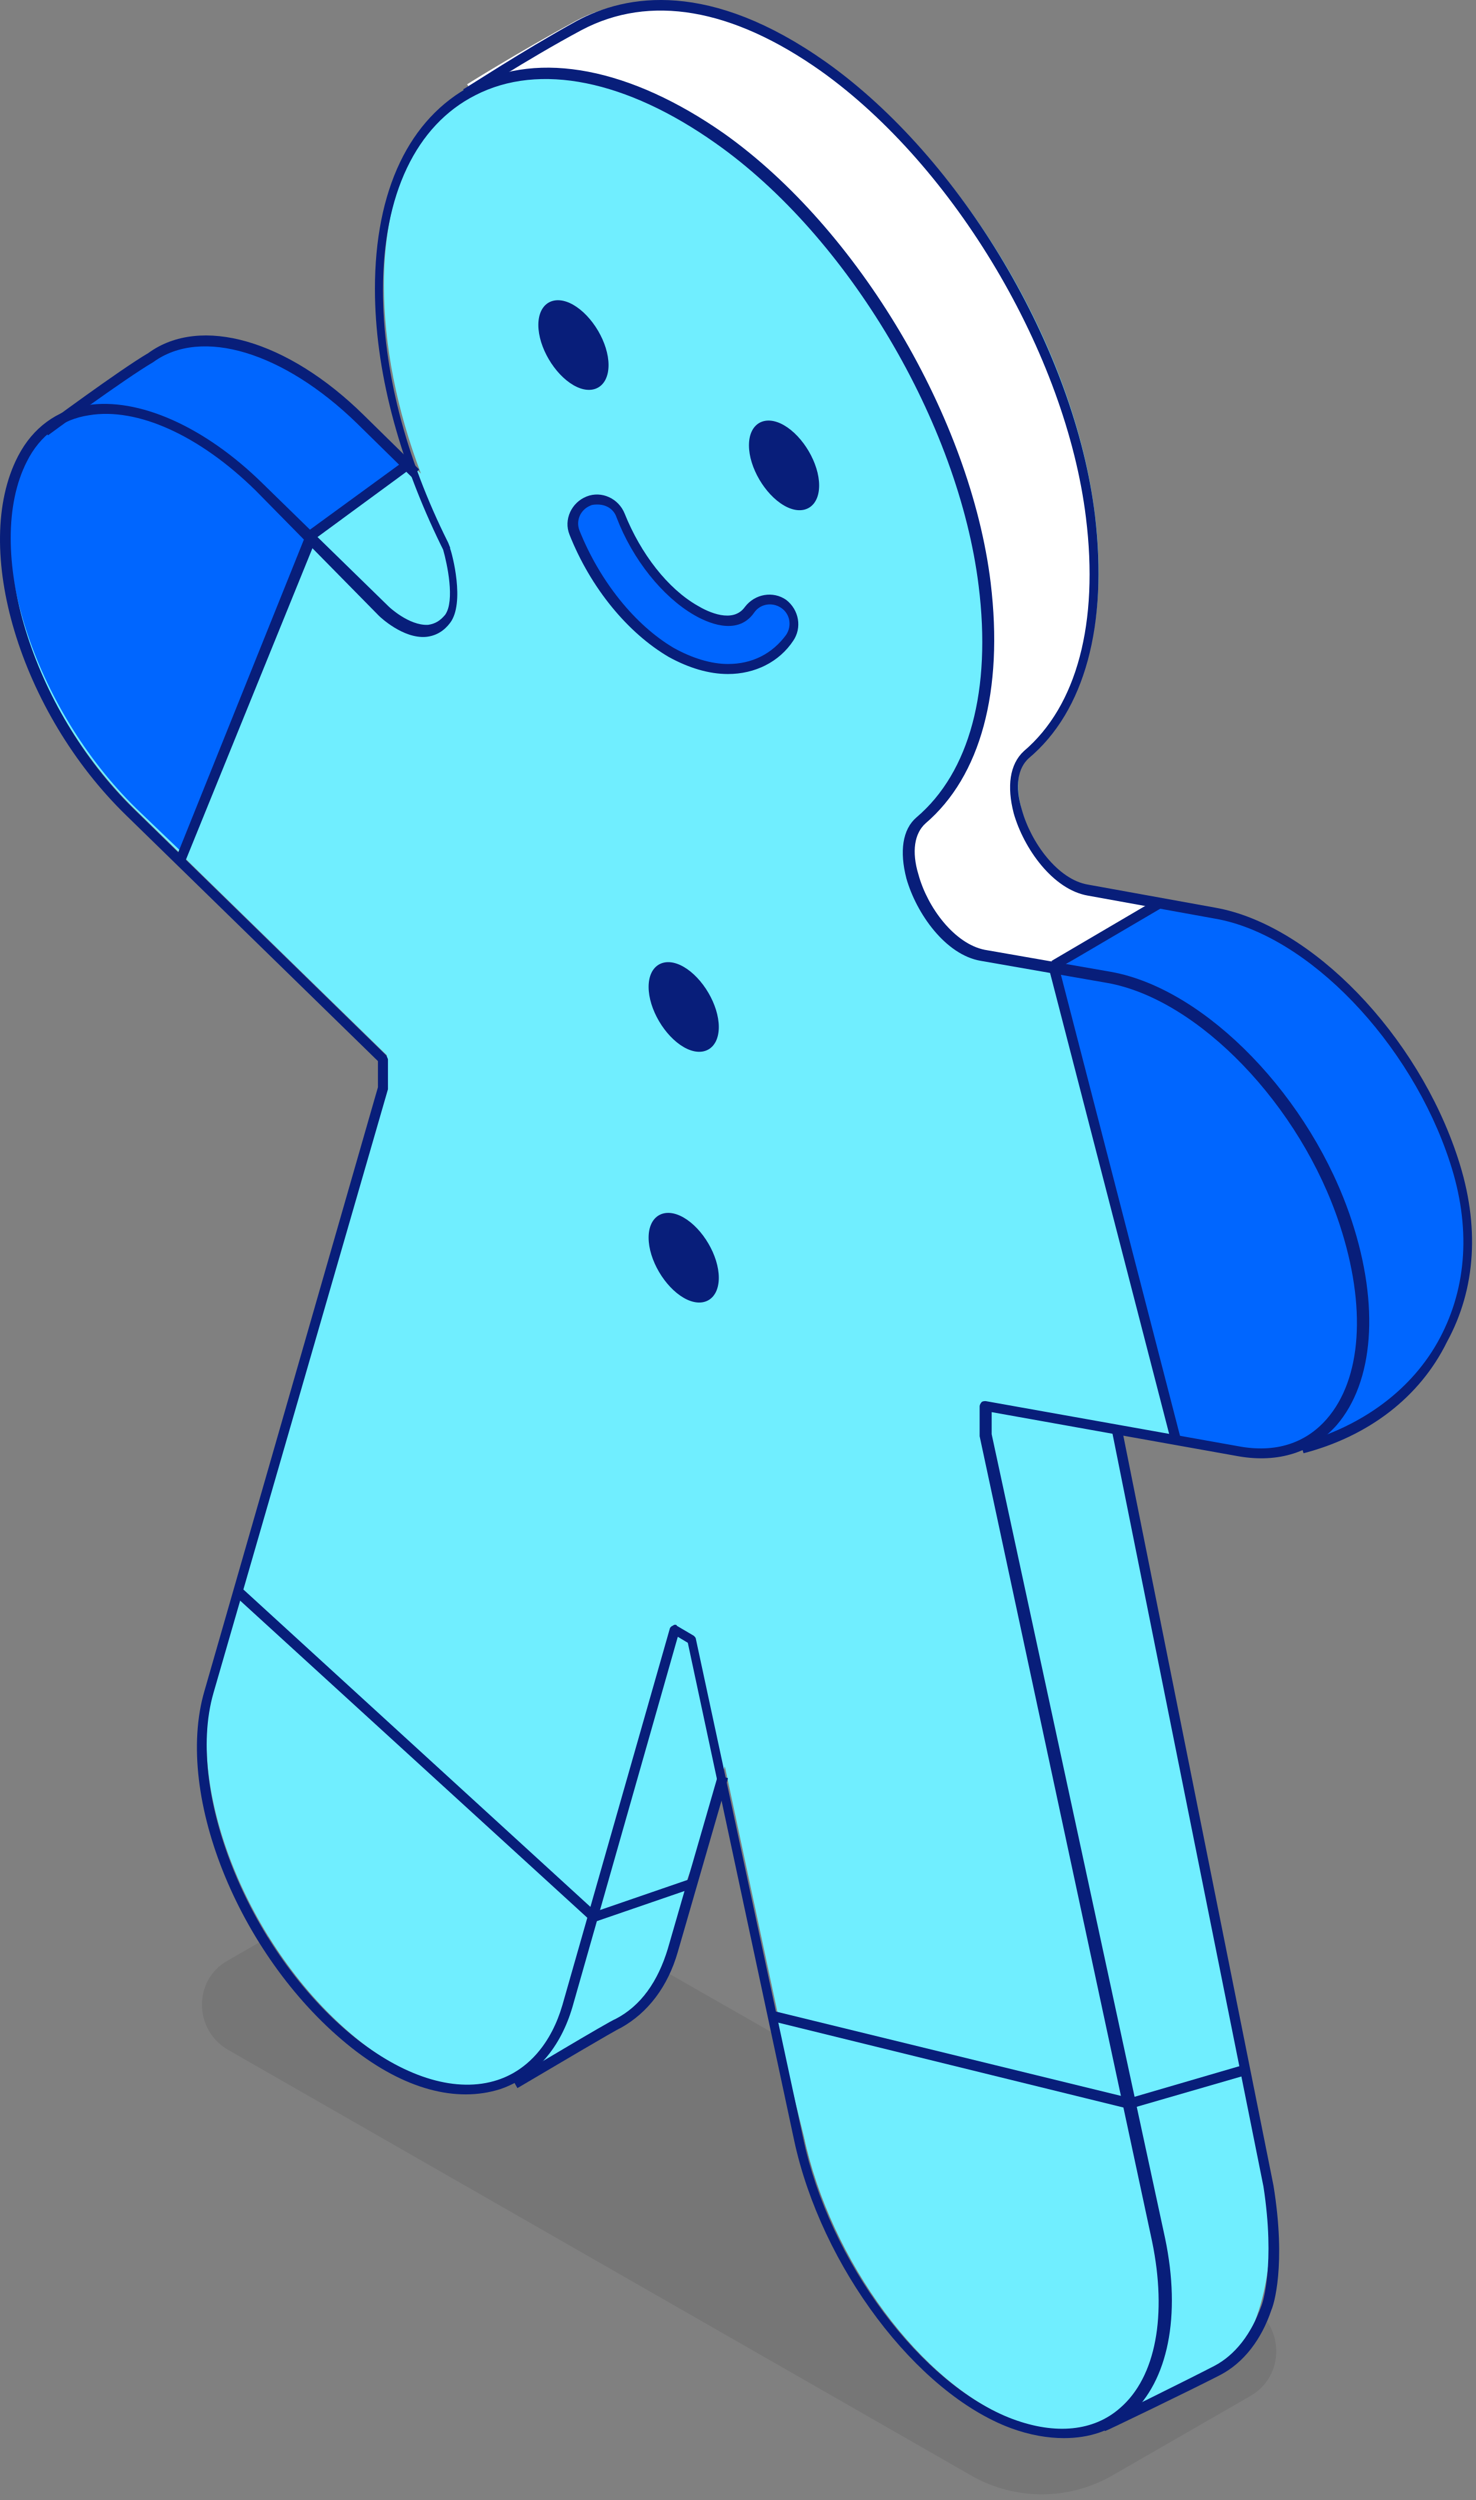 <?xml version="1.0" encoding="UTF-8"?> <svg xmlns="http://www.w3.org/2000/svg" width="209" height="354" viewBox="0 0 209 354" fill="none"><rect x="0" y="0" width="209" height="354" fill="#808080" stroke="none"/> <path opacity="0.08" d="M32.344 290.253L137.707 350.602C143.813 354.01 151.197 354.01 157.303 350.602L177.041 339.242C182.011 336.402 181.869 329.302 177.041 326.462L65.43 262.705C63.158 261.427 60.318 261.427 58.046 262.705L32.202 277.615C27.375 280.313 27.374 287.413 32.344 290.253Z" fill="black"></path> <path d="M206.438 164.186C200.616 146.437 185.706 131.527 172.642 129.113L154.608 125.847C147.224 124.569 140.976 110.937 145.946 106.535C153.188 100.429 157.022 88.785 155.034 72.881C152.194 49.31 136.433 22.898 117.263 9.266C103.489 -0.532 91.135 -1.1 82.189 3.728C74.095 8.13 66.853 12.674 66.853 12.674C59.185 17.218 54.357 26.732 54.357 40.364C54.357 48.884 56.203 58.114 59.611 67.059L52.369 59.959C41.719 49.594 29.791 46.044 22.692 51.298C18.574 53.712 4.942 60.953 3.096 64.645C-2.868 77.567 4.516 100.287 19 114.487L54.783 149.419L30.218 239.02C26.1 253.646 35.471 276.649 50.949 288.861C59.327 295.393 67.421 296.813 73.243 293.831C73.243 293.831 85.597 287.441 87.727 286.021C92.839 282.471 102.637 250.096 102.637 250.096L113.855 302.493C117.547 319.817 130.469 337.709 143.958 342.679C148.786 344.525 153.614 344.099 156.454 343.105C160.572 341.543 168.24 336.715 171.79 334.159C174.772 332.029 182.014 320.953 179.032 308.031L157.59 201.816L175.766 205.082C179.316 205.792 184.57 204.656 184.57 204.656C201.894 200.112 212.97 184.492 206.438 164.186Z" fill="#70EEFF"></path> <path d="M176.616 293.231L160.429 297.917L109.593 285.422L113.853 302.603C117.545 319.927 130.467 337.819 143.957 342.789C148.785 344.635 153.613 344.209 156.453 343.215C160.571 341.653 169.942 337.819 173.492 335.263C176.474 333.133 182.012 322.625 178.888 308.141L176.616 293.231Z" fill="#70EEFF"></path> <path d="M34.195 225.638L30.361 239.27C26.243 253.896 35.615 276.9 51.093 289.112C59.47 295.644 67.564 297.064 73.386 294.082C73.386 294.082 89.006 285.988 90.852 284.142C95.538 279.598 94.544 276.474 97.81 266.818L84.32 271.504L34.195 225.638Z" fill="#70EEFF"></path> <path d="M44.272 75.689L57.904 65.749L52.508 59.927C41.858 49.561 28.794 45.443 21.694 50.555C17.576 52.969 5.081 60.779 3.377 64.613C-2.587 77.535 4.797 100.255 19.28 114.455L26.238 121.129L44.272 75.689Z" fill="#0066FF"></path> <path d="M206.439 164.151C200.617 146.401 185.707 131.492 172.644 129.078L163.698 127.8L149.356 136.603L166.822 203.485L175.909 205.047C179.459 205.757 184.713 204.621 184.713 204.621C201.895 200.077 212.971 184.457 206.439 164.151Z" fill="#0066FF"></path> <path d="M154.328 126.24C146.945 124.962 140.697 111.33 145.667 106.928C152.908 100.822 156.742 89.178 154.754 73.274C151.914 49.702 136.153 23.291 116.983 9.659C103.209 -0.139 90.429 -1.843 81.483 2.985C73.389 7.387 66.147 11.931 66.147 11.931L66.857 13.067C75.803 8.097 88.441 9.659 102.357 19.599C121.385 33.089 137.005 59.358 139.845 82.788C141.691 98.55 137.431 109.484 130.757 116.3C126.923 120.276 130.615 127.66 130.757 127.802C134.875 136.463 141.975 135.895 141.975 135.895L149.643 137.315L163.984 128.228L154.328 126.24Z" fill="white"></path> <path d="M86.169 51.693C86.169 54.817 83.897 56.095 81.199 54.533C78.501 52.971 76.229 49.137 76.229 46.013C76.229 42.889 78.501 41.611 81.199 43.173C83.897 44.735 86.169 48.569 86.169 51.693Z" fill="#081E7A"></path> <path d="M115.99 68.733C115.99 71.857 113.718 73.135 111.02 71.573C108.323 70.011 106.051 66.177 106.051 63.053C106.051 59.929 108.323 58.651 111.02 60.213C113.718 61.775 115.99 65.609 115.99 68.733Z" fill="#081E7A"></path> <path d="M96.812 148.252C94.114 146.691 91.842 142.857 91.842 139.733C91.842 136.609 94.114 135.331 96.812 136.893C99.51 138.455 101.782 142.289 101.782 145.413C101.782 148.536 99.51 149.814 96.812 148.252Z" fill="#081E7A"></path> <path d="M96.812 183.754C94.114 182.192 91.842 178.358 91.842 175.234C91.842 172.11 94.114 170.832 96.812 172.394C99.51 173.956 101.782 177.79 101.782 180.914C101.782 184.038 99.51 185.316 96.812 183.754Z" fill="#081E7A"></path> <path d="M103.353 94.718C100.797 94.718 98.099 94.008 95.259 92.304C89.579 89.038 84.467 82.648 81.627 75.406C80.917 73.56 81.769 71.572 83.615 70.862C85.461 70.152 87.449 71.004 88.159 72.85C90.431 78.672 94.549 83.784 98.809 86.198C100.371 87.192 104.347 88.896 106.335 86.056C107.471 84.494 109.601 84.068 111.163 85.204C112.725 86.34 113.151 88.47 112.015 90.032C110.027 93.156 106.903 94.718 103.353 94.718Z" fill="#0066FF"></path> <path d="M163.707 127.355L148.891 136.056L149.61 137.28L164.426 128.579L163.707 127.355Z" fill="#081E7A"></path> <path d="M58.346 67.597L50.536 59.929C40.17 49.847 28.526 46.297 21.71 51.267C17.592 53.681 6.8 61.633 6.8 61.633L5.948 60.497C6.374 60.213 16.882 52.403 21 49.989C28.384 44.593 40.738 48.143 51.53 58.793L59.34 66.461L58.346 67.597Z" fill="#081E7A"></path> <path d="M184.581 205.759L184.155 204.339C192.959 201.925 200.059 196.671 203.893 189.429C207.727 182.188 208.295 173.668 205.313 164.58C199.775 147.54 185.149 132.346 172.085 130.074L154.051 126.808C149.081 125.956 144.963 120.134 143.543 115.164C142.549 111.33 142.975 108.206 144.963 106.36C152.489 99.97 155.613 88.184 153.767 73.275C150.927 50.129 135.165 23.575 116.28 10.085C103.642 1.139 91.998 -0.849 82.342 4.263C74.39 8.523 66.438 13.777 66.296 13.777L65.586 12.641C65.728 12.641 73.68 7.387 81.632 2.985C88.732 -0.849 100.518 -2.837 116.99 8.807C136.159 22.439 152.205 49.419 155.045 72.991C156.891 88.468 153.625 100.68 145.673 107.354C144.111 108.774 143.685 111.33 144.679 114.596C145.957 119.282 149.791 124.536 154.051 125.246L172.085 128.512C185.717 130.926 200.769 146.546 206.449 164.012C209.573 173.526 209.005 182.471 204.887 189.997C201.053 197.807 193.811 203.345 184.581 205.759Z" fill="#081E7A"></path> <path d="M156.464 344.21L155.896 342.932C156.038 342.932 168.392 336.826 171.942 334.98C174.924 333.418 177.196 330.436 178.616 326.46C178.758 326.176 180.604 320.638 178.9 309.562L157.458 202.637L158.878 202.354L180.32 309.42C182.166 320.78 180.32 326.46 180.036 327.028C178.616 331.288 176.06 334.554 172.794 336.258C168.96 338.246 156.606 344.21 156.464 344.21Z" fill="#081E7A"></path> <path d="M73.265 295.645L72.555 294.367C73.123 294.083 86.329 286.131 87.181 285.847C90.731 284.001 93.145 280.593 94.565 275.907L101.665 251.341L103.085 251.767L95.985 276.333C94.565 281.303 91.725 284.995 87.891 287.125C87.181 287.409 78.093 292.805 73.265 295.645Z" fill="#081E7A"></path> <path d="M84.185 272.212C84.043 272.212 83.901 272.212 83.759 272.07L32.923 225.637L33.917 224.643L34.485 225.069L84.327 270.65L97.532 266.106L97.958 267.384L84.327 272.07C84.327 272.212 84.185 272.212 84.185 272.212Z" fill="#081E7A"></path> <path d="M160.155 298.623H160.013L109.177 286.127L109.461 284.707L160.013 297.061L176.059 292.375L176.485 293.795L160.297 298.481C160.297 298.623 160.297 298.623 160.155 298.623Z" fill="#081E7A"></path> <path d="M26.106 122.265L24.828 121.697L43.43 75.406C43.43 75.264 43.572 75.122 43.714 75.122L57.346 65.182L58.198 66.318L44.85 76.116L26.106 122.265Z" fill="#081E7A"></path> <path d="M149.842 136.535L148.467 136.89L165.869 204.257L167.244 203.901L149.842 136.535Z" fill="#081E7A"></path> <path d="M103.075 95.432C100.377 95.432 97.537 94.58 94.697 93.018C88.875 89.61 83.621 83.22 80.639 75.695C79.787 73.564 80.924 71.15 83.053 70.299C85.183 69.447 87.597 70.582 88.449 72.713C90.721 78.392 94.555 83.362 98.815 85.776C100.235 86.628 103.785 88.332 105.489 85.918C106.909 84.072 109.465 83.646 111.311 84.924C113.157 86.344 113.583 88.9 112.305 90.746C110.317 93.728 106.909 95.432 103.075 95.432ZM84.615 71.434C84.332 71.434 83.906 71.434 83.621 71.576C82.201 72.144 81.492 73.707 82.059 75.126C84.9 82.226 89.869 88.474 95.407 91.74C97.963 93.16 100.661 94.012 103.075 94.012C106.483 94.012 109.323 92.592 111.311 89.894C112.163 88.616 111.879 86.912 110.601 86.06C109.323 85.208 107.619 85.492 106.767 86.77C104.353 90.178 99.951 88.048 98.247 87.054C93.845 84.498 89.585 79.245 87.313 73.281C86.888 72.002 85.751 71.434 84.615 71.434Z" fill="#081E7A"></path> <path d="M150.643 345.202C148.371 345.202 145.815 344.776 143.117 343.782C129.769 338.812 116.279 320.92 112.446 303.028L97.394 232.597L95.974 231.745L81.064 284.143C79.36 289.965 75.81 294.083 70.84 295.787C64.592 297.774 57.208 295.787 49.824 289.965C34.204 277.611 24.548 254.465 28.95 239.413L53.516 153.93V150.238L17.875 115.448C2.823 100.822 -4.135 77.535 2.539 64.613C4.669 60.495 8.077 58.081 12.336 57.371C19.578 56.235 28.95 60.353 37.186 68.447L55.078 85.913C55.078 85.913 57.918 88.611 60.616 88.469C61.61 88.326 62.32 87.901 63.03 87.049C64.45 85.061 63.314 79.807 62.746 77.819L62.462 77.251C56.356 64.755 53.09 52.259 53.09 40.899C53.09 26.983 57.918 16.759 66.864 12.073C76.378 7.103 89.3 9.659 102.506 18.889C121.533 32.379 137.437 59.217 140.277 82.505C142.123 97.841 138.857 109.91 131.047 116.584C129.485 118.004 129.059 120.56 130.053 123.826C131.331 128.512 135.165 133.624 139.425 134.476L157.317 137.6C170.807 140.014 185.717 155.492 191.397 172.816C195.373 184.886 194.521 195.678 189.267 201.783C185.859 205.617 181.031 207.179 175.351 206.185L140.419 199.937V203.061L164.985 316.944C167.257 327.878 165.411 337.108 160.015 341.936C157.317 344.208 154.193 345.202 150.643 345.202ZM95.548 230.041C95.69 230.041 95.832 230.041 95.832 230.183L98.246 231.603C98.388 231.745 98.53 231.887 98.53 232.029L113.724 302.744C117.416 320.21 130.479 337.676 143.401 342.504C149.507 344.776 154.903 344.208 158.595 340.942C163.707 336.54 165.269 327.736 163.139 317.37L138.715 203.345V203.203V199.085C138.715 198.943 138.857 198.659 138.999 198.517C139.141 198.375 139.425 198.375 139.567 198.375L175.351 204.765C180.605 205.759 184.865 204.339 187.847 200.931C192.817 195.252 193.527 185.028 189.693 173.384C184.155 156.486 169.671 141.434 156.749 139.162L138.857 136.038C133.887 135.186 129.769 129.364 128.349 124.394C127.355 120.56 127.781 117.436 129.769 115.732C137.295 109.342 140.419 97.698 138.573 82.931C135.733 59.927 120.113 33.515 101.37 20.309C88.732 11.363 76.378 8.807 67.29 13.493C58.912 17.753 54.226 27.551 54.226 41.041C54.226 52.259 57.35 64.613 63.456 76.825L63.74 77.535C63.74 77.535 63.74 77.535 63.74 77.677C64.024 78.387 65.87 85.345 63.74 88.185C62.888 89.32 61.752 90.031 60.332 90.172C57.066 90.457 53.8 87.333 53.658 87.191L36.192 69.441C28.24 61.631 19.436 57.655 12.62 58.791C8.787 59.359 5.663 61.631 3.817 65.323C-2.431 77.535 4.527 100.396 18.868 114.454L54.652 149.386C54.794 149.528 54.794 149.67 54.936 149.954V154.072V154.214L30.228 239.697C26.11 254.039 35.624 277.043 50.676 288.829C57.634 294.225 64.734 296.355 70.414 294.509C74.816 293.089 78.082 289.255 79.644 283.859L94.838 230.609C94.838 230.467 95.122 230.183 95.264 230.183C95.406 230.041 95.548 230.041 95.548 230.041Z" fill="#081E7A"></path> </svg> 